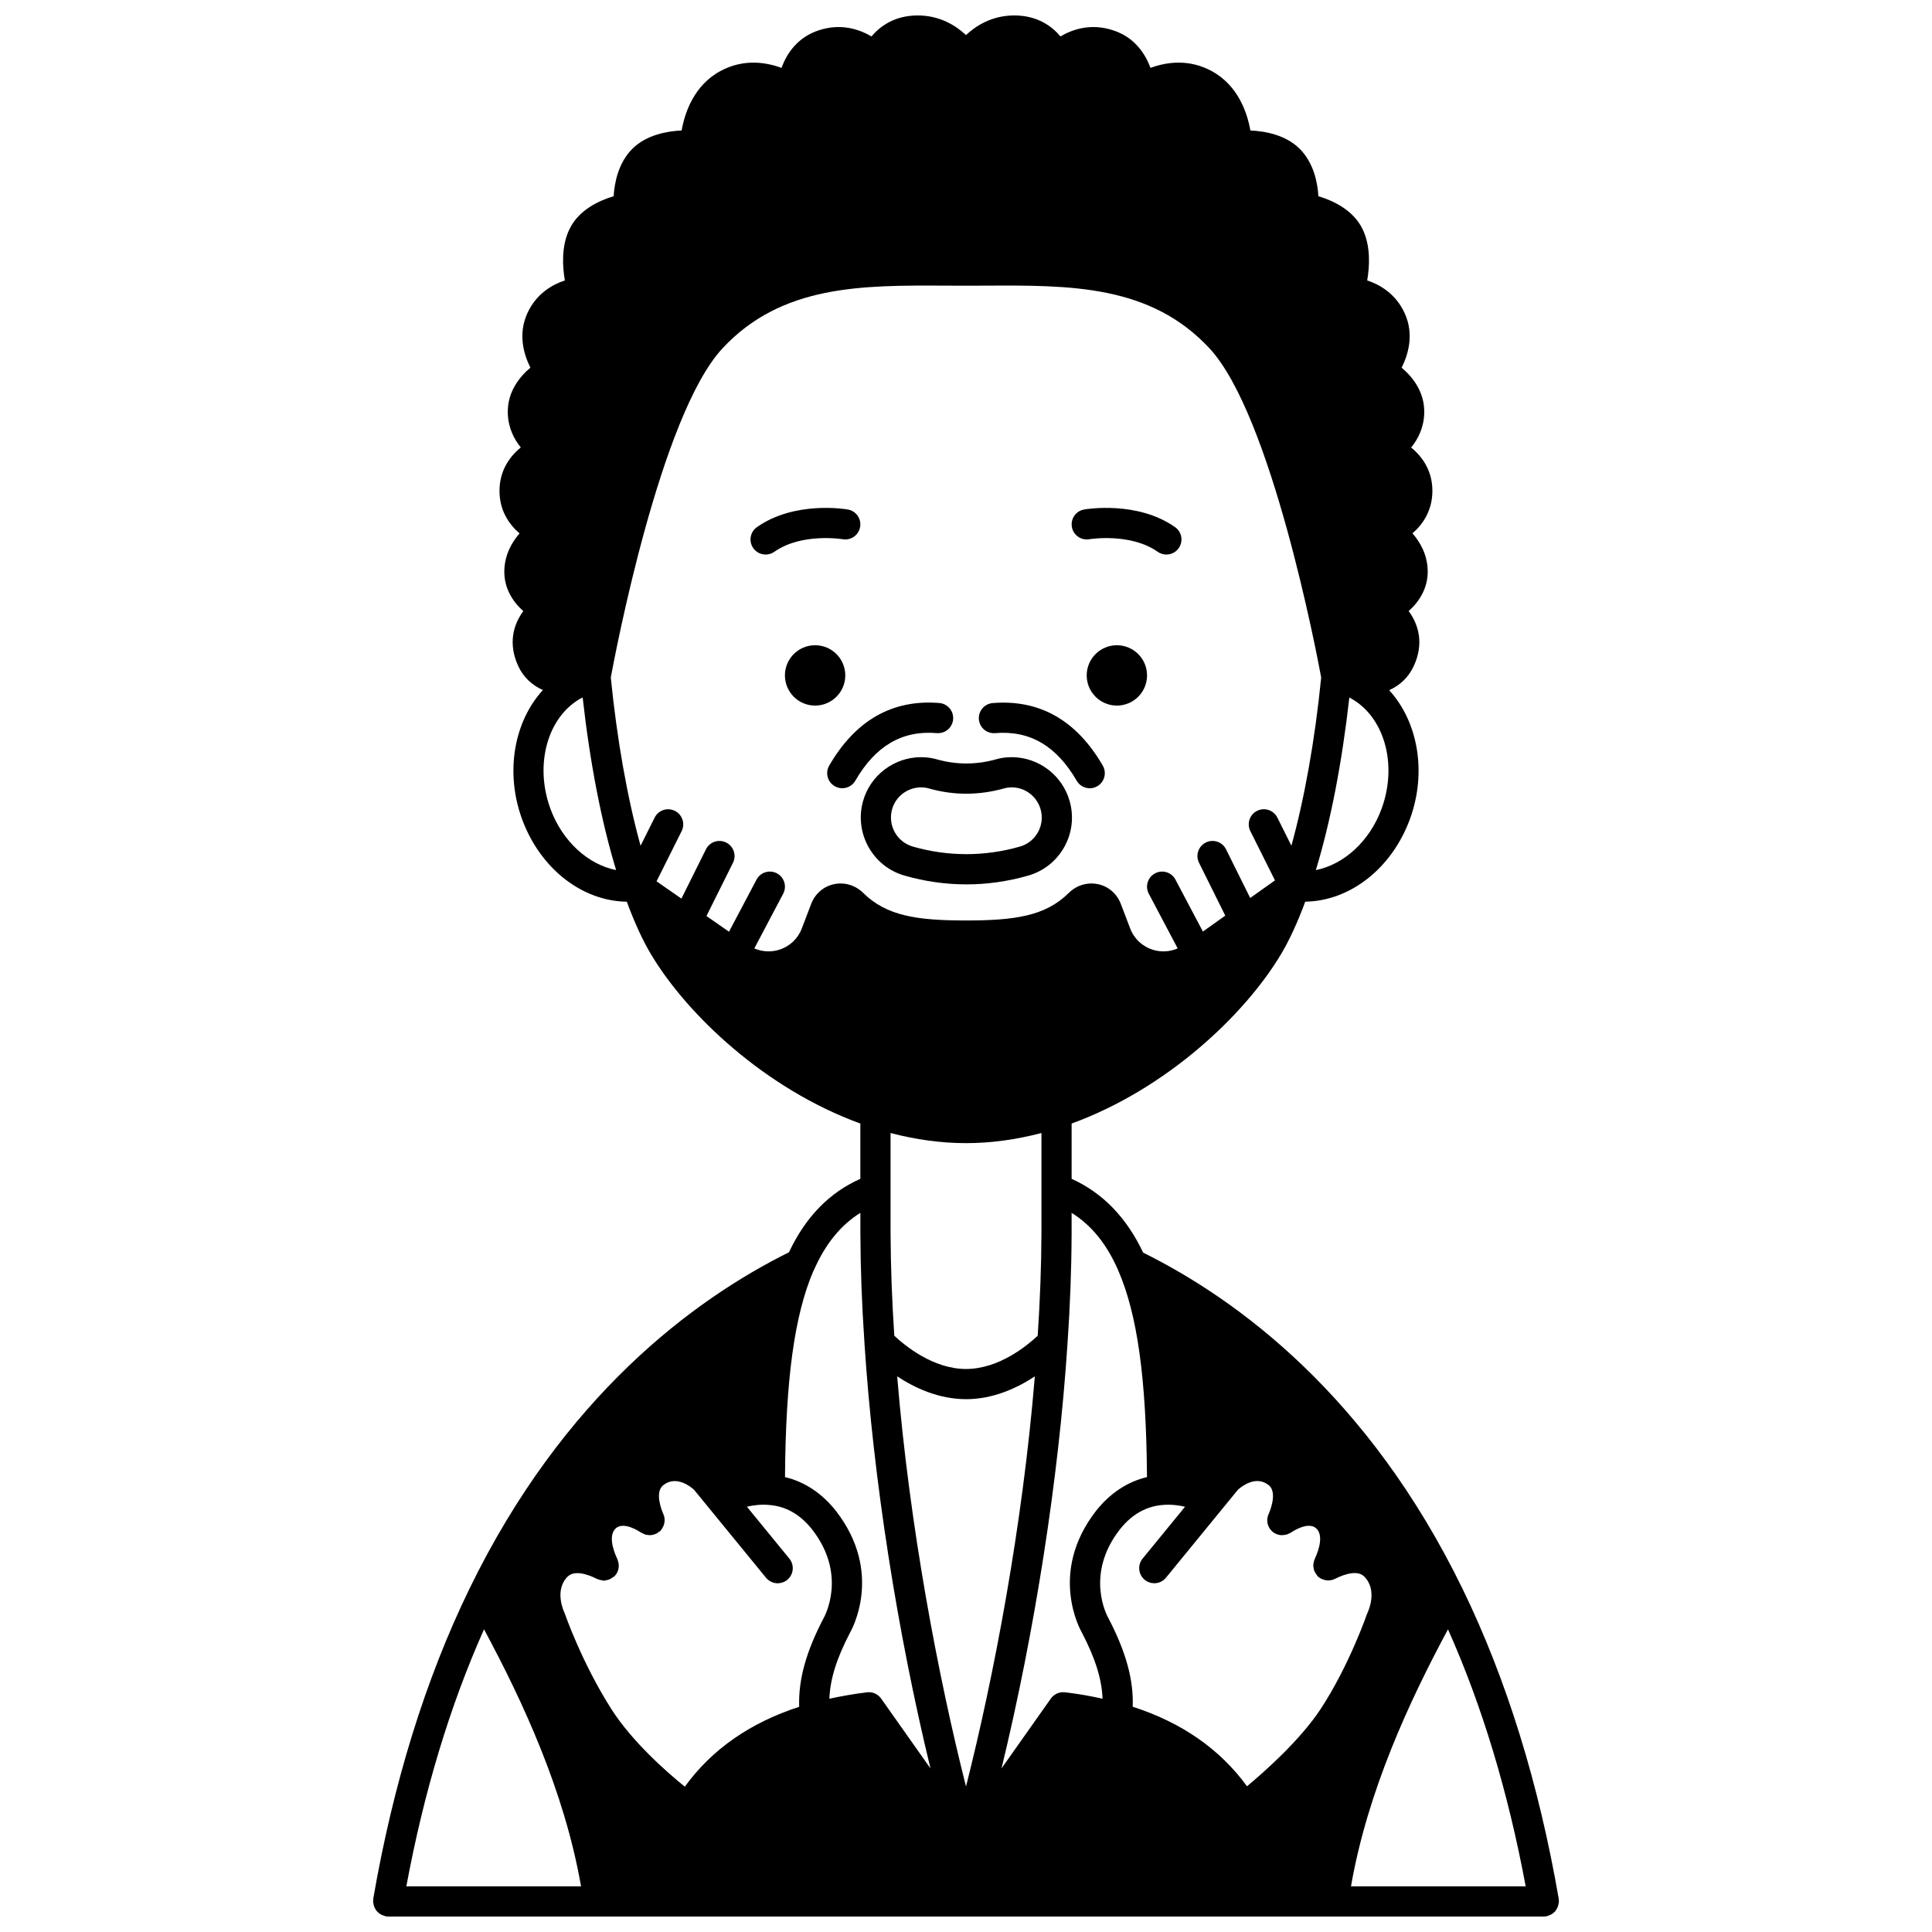 <?xml version="1.0" encoding="UTF-8"?>
<!-- Uploaded to: ICON Repo, www.iconrepo.com, Generator: ICON Repo Mixer Tools -->
<svg width="800px" height="800px" version="1.1" viewBox="144 144 512 512" xmlns="http://www.w3.org/2000/svg">
 <defs>
  <clipPath id="a">
   <path d="m242 148.09h316v503.81h-316z"/>
  </clipPath>
 </defs>
 <path d="m447.98 322.99c0 4.414-3.582 7.996-7.996 7.996-4.418 0-7.996-3.582-7.996-7.996 0-4.418 3.578-7.996 7.996-7.996 4.414 0 7.996 3.578 7.996 7.996"/>
 <path d="m368.01 322.99c0 4.414-3.582 7.996-8 7.996-4.414 0-7.996-3.582-7.996-7.996 0-4.418 3.582-7.996 7.996-7.996 4.418 0 8 3.578 8 7.996"/>
 <path d="m432.67 286.9c0.105-0.016 10.875-1.77 18.133 3.332 0.699 0.492 1.5 0.727 2.297 0.727 1.254 0 2.5-0.59 3.273-1.699 1.273-1.809 0.836-4.301-0.973-5.57-9.996-7.031-23.523-4.766-24.098-4.668-2.172 0.379-3.617 2.441-3.246 4.613 0.367 2.172 2.41 3.625 4.613 3.266z"/>
 <path d="m346.9 290.96c0.797 0 1.594-0.234 2.297-0.727 7.203-5.066 17.875-3.375 18.129-3.332 2.18 0.375 4.242-1.078 4.617-3.25 0.379-2.176-1.074-4.25-3.25-4.625-0.57-0.105-14.105-2.367-24.098 4.668-1.809 1.266-2.242 3.762-0.973 5.57 0.781 1.102 2.023 1.695 3.277 1.695z"/>
 <g clip-path="url(#a)">
  <path d="m556.58 649.82c0.125-0.219 0.227-0.441 0.309-0.684 0.082-0.258 0.129-0.512 0.16-0.785 0.016-0.152 0.094-0.289 0.094-0.449 0-0.121-0.055-0.219-0.066-0.336-0.008-0.117 0.027-0.223 0.008-0.344-5.289-30.609-13.855-58.227-25.453-82.078-24.906-51.219-59.547-76.719-84.688-89.188-4.383-9.285-10.738-15.848-18.953-19.551v-14.656c25.188-9.168 45.855-28.816 55.402-44.727 2.269-3.758 4.445-8.504 6.512-14.07 11.801-0.168 22.898-8.73 27.727-21.848 4.606-12.559 2.07-25.938-5.488-34.195 2.859-1.285 5.086-3.387 6.473-6.305 2.879-6.125 1.242-11.215-1.312-14.664 2.746-2.426 5.16-6.043 5.051-10.789-0.125-4.242-2.019-7.512-4.043-9.816 2.812-2.41 5.285-6.102 5.285-11.258 0-5.277-2.617-9.035-5.637-11.48 1.891-2.289 3.41-5.379 3.481-9.246 0.098-5.613-3.231-9.586-5.996-11.91 1.727-3.43 3.375-8.848 0.797-14.453-2.367-5.184-6.613-7.574-9.922-8.672 0.641-3.715 0.961-9.129-1.23-13.594-2.504-5.188-8.031-7.629-11.703-8.715-0.207-3.523-1.207-8.859-5-12.613-3.727-3.699-9.262-4.644-13.023-4.816-0.809-4.586-3.191-11.891-10.23-15.73-6.168-3.359-12.18-2.359-16.242-0.852-1.355-3.684-4.168-8.133-9.988-9.992-5.84-1.895-10.699-0.227-13.875 1.645-2.25-2.68-6.09-5.555-12.234-5.555-5.875 0-10.117 2.691-12.797 5.199-2.676-2.508-6.922-5.199-12.793-5.199-6.148 0-10 2.883-12.254 5.562-3.176-1.871-8.031-3.547-13.871-1.656-5.824 1.863-8.629 6.309-9.977 9.992-4.062-1.5-10.062-2.496-16.23 0.859-7.043 3.836-9.426 11.141-10.23 15.727-3.758 0.172-9.297 1.125-13.023 4.816-3.789 3.754-4.785 9.094-5 12.613-3.668 1.082-9.195 3.523-11.691 8.695-2.195 4.477-1.879 9.895-1.238 13.613-3.309 1.098-7.555 3.488-9.922 8.664-2.578 5.606-0.934 11.027 0.797 14.457-2.766 2.328-6.094 6.297-5.996 11.91 0.066 3.859 1.574 6.945 3.449 9.234-3.023 2.457-5.648 6.219-5.648 11.504 0 5.168 2.492 8.859 5.316 11.273-2.019 2.309-3.914 5.582-4.035 9.828-0.113 4.731 2.297 8.336 5.027 10.766-2.543 3.445-4.168 8.535-1.293 14.664 1.355 2.883 3.613 4.965 6.488 6.258-7.57 8.246-10.125 21.66-5.508 34.246 4.832 13.121 15.938 21.691 27.746 21.844 2.027 5.5 4.199 10.258 6.484 14.059 9.551 15.918 30.219 35.566 55.406 44.73v14.645c-8.273 3.703-14.496 10.105-18.918 19.469-25.16 12.504-59.828 38.051-84.723 89.277-11.602 23.855-20.16 51.469-25.453 82.078-0.02 0.117 0.02 0.223 0.008 0.344 0 0.117-0.055 0.219-0.055 0.34 0 0.16 0.07 0.293 0.094 0.449 0.031 0.273 0.07 0.527 0.16 0.785 0.078 0.242 0.184 0.465 0.309 0.684 0.125 0.223 0.258 0.434 0.426 0.629 0.164 0.195 0.344 0.359 0.547 0.523 0.195 0.16 0.395 0.301 0.625 0.418 0.234 0.129 0.48 0.211 0.742 0.289 0.148 0.043 0.27 0.137 0.426 0.164 0.227 0.039 0.457 0.055 0.68 0.059h0.004 306.29 0.004c0.223 0 0.453-0.02 0.68-0.059 0.156-0.027 0.277-0.121 0.426-0.164 0.266-0.074 0.508-0.164 0.742-0.289 0.227-0.121 0.43-0.262 0.625-0.418 0.199-0.16 0.379-0.328 0.547-0.523 0.145-0.203 0.277-0.41 0.402-0.633zm-176.57-205.56c6.707 1.758 13.41 2.684 19.992 2.684s13.285-0.926 19.992-2.684v26.617c-0.035 8.812-0.383 17.93-0.992 27.109-2.699 2.539-10.23 8.809-19 8.809-8.695 0-16.16-6.156-19.004-8.816-0.609-9.168-0.953-18.285-0.988-27.086zm-44.535-207.95c15.672-16.832 36.859-16.727 59.227-16.613l5.301 0.016 5.293-0.016c22.398-0.113 43.566-0.223 59.23 16.613 16.398 17.66 28.426 80.887 29.602 87.23-1.641 16.473-4.391 31.883-7.891 44.582l-3.727-7.453c-0.988-1.977-3.387-2.777-5.367-1.789-1.977 0.988-2.773 3.391-1.789 5.367l6.531 13.062-6.57 4.664-6.402-12.895c-0.98-1.977-3.379-2.789-5.359-1.805s-2.781 3.383-1.805 5.359l6.961 14.023-5.934 4.211-7.266-13.758c-1.031-1.957-3.445-2.699-5.402-1.668s-2.699 3.449-1.668 5.402l7.656 14.496c-2.035 0.883-4.32 1.043-6.508 0.379-2.816-0.855-5.027-2.914-6.07-5.652l-2.527-6.613c-1.016-2.629-3.25-4.543-5.973-5.133-2.797-0.602-5.691 0.25-7.769 2.301-6.184 6.148-14.348 7.312-27.25 7.312s-21.066-1.168-27.266-7.328c-2.066-2.027-4.973-2.891-7.754-2.281-2.727 0.586-4.957 2.508-5.981 5.148l-2.523 6.602c-1.039 2.731-3.25 4.789-6.066 5.644-2.188 0.66-4.473 0.504-6.508-0.379l7.652-14.496c1.031-1.953 0.285-4.371-1.668-5.402-1.957-1.031-4.371-0.289-5.402 1.668l-7.293 13.809-5.973-4.16 7.023-14.113c0.984-1.98 0.18-4.379-1.797-5.363-1.992-0.988-4.379-0.18-5.363 1.797l-6.5 13.062-6.59-4.586 6.648-13.301c0.988-1.977 0.184-4.379-1.789-5.367-1.984-0.992-4.379-0.184-5.367 1.789l-3.727 7.453c-3.5-12.699-6.25-28.109-7.891-44.586 1.18-6.356 13.164-69.566 29.609-87.234zm64.527 278.49c7.246 0 13.609-2.992 18.238-6.043-3.289 39.977-10.91 79.723-18.238 108.69-7.324-28.965-14.945-68.707-18.238-108.7 4.637 3.062 11 6.047 18.238 6.047zm52.293 28.016c2.102-0.164 4.09 0.098 5.75 0.488l-11.242 13.742c-1.398 1.711-1.148 4.231 0.562 5.625 0.742 0.609 1.641 0.906 2.531 0.906 1.16 0 2.309-0.5 3.094-1.465l19.07-23.312c0.863-0.785 4.731-3.949 8.156-1.223 2.547 2.055 0.031 7.547 0.004 7.598-0.004 0.008-0.004 0.016-0.004 0.02-0.68 1.449-0.461 3.211 0.715 4.441 0.742 0.777 1.723 1.164 2.723 1.203 0.113 0.004 0.211-0.027 0.324-0.031 0.379-0.016 0.746-0.055 1.113-0.176 0.184-0.059 0.344-0.164 0.516-0.25 0.199-0.102 0.414-0.156 0.605-0.293 0.332-0.23 4.555-3.051 6.66-0.992 2.402 2.32-0.363 7.824-0.395 7.883-0.027 0.051-0.023 0.113-0.047 0.164-0.172 0.348-0.262 0.703-0.32 1.078-0.02 0.129-0.062 0.246-0.07 0.375-0.027 0.395 0.031 0.781 0.125 1.168 0.027 0.113 0.031 0.219 0.062 0.328 0.117 0.348 0.305 0.664 0.52 0.977 0.09 0.129 0.152 0.262 0.25 0.379 0.066 0.074 0.094 0.176 0.168 0.246 0.449 0.453 0.996 0.723 1.562 0.91 0.168 0.055 0.336 0.113 0.504 0.148 0.176 0.031 0.348 0.055 0.527 0.062 0.082 0.004 0.164 0.031 0.246 0.031 0.137 0 0.27-0.039 0.402-0.055 0.168-0.02 0.332-0.027 0.5-0.066 0.305-0.07 0.59-0.184 0.871-0.324 0.062-0.031 0.137-0.039 0.199-0.074 0.77-0.398 5.363-2.664 7.504-0.582 3.699 3.621 1.109 9.246 1.004 9.453-0.07 0.148-0.137 0.305-0.191 0.465-0.047 0.137-4.781 13.797-12.312 25.246-5.352 8.121-14.602 16.375-19.512 20.473-7.18-9.863-17.359-16.922-30.289-21.078 0.258-7.164-1.785-14.559-6.488-23.574-0.262-0.461-6.262-11.379 3.039-23.367 3.172-4.027 7.047-6.234 11.562-6.547zm-96.508 53.508c-12.992 4.211-23.172 11.305-30.305 21.168-4.801-3.891-13.879-11.848-19.434-20.516-7.863-12.328-12.301-25.164-12.344-25.289-0.047-0.141-0.117-0.309-0.18-0.445-0.113-0.234-2.711-5.867 0.934-9.457 2.254-2.184 7.086 0.305 7.66 0.613 0.051 0.027 0.109 0.023 0.16 0.047 0.359 0.18 0.734 0.273 1.125 0.332 0.109 0.016 0.207 0.055 0.316 0.062 0.102 0.008 0.191 0.055 0.289 0.055 0.324 0 0.641-0.109 0.957-0.188 0.082-0.02 0.164-0.023 0.246-0.047 0.387-0.125 0.738-0.332 1.082-0.578 0.09-0.062 0.18-0.105 0.266-0.176 0.094-0.074 0.203-0.109 0.289-0.191 1.059-1.059 1.352-2.559 0.973-3.906-0.027-0.098-0.066-0.184-0.102-0.281-0.07-0.195-0.109-0.398-0.211-0.586-0.266-0.539-2.668-5.637-0.398-7.844 2.188-2.137 6.664 0.988 6.711 1.02 0.125 0.09 0.273 0.109 0.398 0.18 0.297 0.172 0.582 0.32 0.902 0.406 0.148 0.039 0.293 0.051 0.441 0.07 0.367 0.055 0.727 0.078 1.098 0.035 0.133-0.016 0.246-0.055 0.375-0.082 0.367-0.082 0.711-0.199 1.047-0.387 0.137-0.074 0.246-0.172 0.371-0.266 0.203-0.148 0.434-0.242 0.613-0.434 0.109-0.117 0.168-0.258 0.262-0.379 0.02-0.023 0.047-0.035 0.066-0.062 0.023-0.031 0.023-0.07 0.047-0.105 0.262-0.383 0.445-0.793 0.555-1.227 0.016-0.062 0.039-0.121 0.051-0.18 0.176-0.871 0.09-1.781-0.312-2.586-0.301-0.684-2.34-5.598 0.02-7.504 3.461-2.754 7.344 0.445 8.172 1.203l19.074 23.316c0.793 0.965 1.938 1.465 3.094 1.465 0.891 0 1.789-0.297 2.531-0.906 1.707-1.398 1.961-3.914 0.562-5.625l-11.254-13.758c1.676-0.395 3.684-0.656 5.809-0.469 4.477 0.309 8.352 2.516 11.512 6.543 9.312 12.004 3.312 22.918 2.973 23.527-4.637 8.875-6.676 16.258-6.441 23.43zm-83.516-20.535c10.312 19.18 21.328 42.945 25.711 68.121h-46.301c4.648-25.016 11.551-47.879 20.59-68.121zm255.46 0c9.035 20.246 15.938 43.109 20.594 68.121h-46.301c4.379-25.184 15.395-48.941 25.707-68.121zm-87.457-95.27c0 0.004 0.004 0.008 0.004 0.012s0.004 0.004 0.004 0.008c5.113 11.656 7.496 28.691 7.68 54.902-5.203 1.246-9.832 4.289-13.539 9.012-12.707 16.383-4.027 31.66-3.746 32.133 3.586 6.879 5.32 12.379 5.508 17.59-3.234-0.711-6.551-1.324-9.996-1.703-1.453-0.148-2.867 0.48-3.707 1.668l-13.074 18.512c8.773-36.16 15.168-76.777 17.492-112.61 0.684-9.855 1.051-19.652 1.086-29.145v-5.484c5.231 3.254 9.277 8.238 12.289 15.105zm69.852-122.16c-3.188 8.66-10.051 14.773-17.414 16.223 3.914-12.852 6.938-28.465 8.875-45.73 9.086 4.68 12.957 17.465 8.539 29.508zm-220.25 0.004c-4.43-12.082-0.539-24.906 8.531-29.539 1.934 17.281 4.957 32.91 8.871 45.758-7.348-1.449-14.219-7.562-17.402-16.219zm82.133 107.05v5.5c0.039 9.371 0.402 19.066 1.07 28.793v0.016c0.008 0.102 0.008 0.199 0.016 0.301 2.328 35.852 8.719 76.477 17.492 112.64l-13.074-18.516c-0.848-1.195-2.281-1.855-3.738-1.664-3.582 0.43-6.84 1.023-9.984 1.703 0.195-5.211 1.918-10.688 5.43-17.426 0.375-0.641 9.055-15.918-3.668-32.316-3.699-4.719-8.336-7.762-13.523-9 0.18-25.914 2.508-42.867 7.477-54.512 0.094-0.148 0.172-0.305 0.242-0.469 3.019-6.84 7.059-11.801 12.262-15.047z"/>
 </g>
 <path d="m388.12 344.66c-7.144 0-13.48 4.781-15.402 11.633-2.391 8.5 2.559 17.367 11.023 19.762 5.371 1.535 10.875 2.316 16.375 2.316 5.473 0 10.969-0.781 16.32-2.312 4.102-1.164 7.512-3.856 9.602-7.582 2.086-3.727 2.598-8.047 1.441-12.137-1.918-6.879-8.242-11.68-15.367-11.68-1.535 0-3.031 0.219-4.336 0.621-5.152 1.414-10.359 1.379-15.246 0.02-1.445-0.426-2.93-0.641-4.41-0.641zm21.883 8.301c0.648-0.195 1.379-0.305 2.106-0.305 3.555 0 6.707 2.398 7.668 5.848 0.578 2.047 0.324 4.199-0.719 6.066-1.043 1.867-2.75 3.215-4.809 3.793-9.328 2.668-19.008 2.66-28.32-0.004-4.238-1.199-6.715-5.641-5.516-9.902 0.961-3.414 4.125-5.797 7.707-5.797 0.707 0 1.453 0.109 2.207 0.332 6.387 1.777 12.91 1.836 19.676-0.031z"/>
 <path d="m363.75 346.89c-1.109 1.91-0.457 4.356 1.457 5.461 0.633 0.363 1.32 0.539 2 0.539 1.379 0 2.723-0.715 3.461-1.996 5.363-9.25 12.395-13.375 21.602-12.613 2.211 0.176 4.133-1.453 4.32-3.656 0.184-2.203-1.453-4.133-3.656-4.32-12.414-1.008-22.215 4.555-29.184 16.586z"/>
 <path d="m407.73 338.29c9.188-0.773 16.242 3.363 21.602 12.613 0.738 1.281 2.082 1.996 3.461 1.996 0.68 0 1.367-0.172 2-0.539 1.91-1.109 2.562-3.551 1.457-5.461-6.969-12.031-16.781-17.594-29.18-16.578-2.199 0.184-3.836 2.113-3.656 4.32 0.184 2.199 2.098 3.82 4.316 3.648z"/>
</svg>